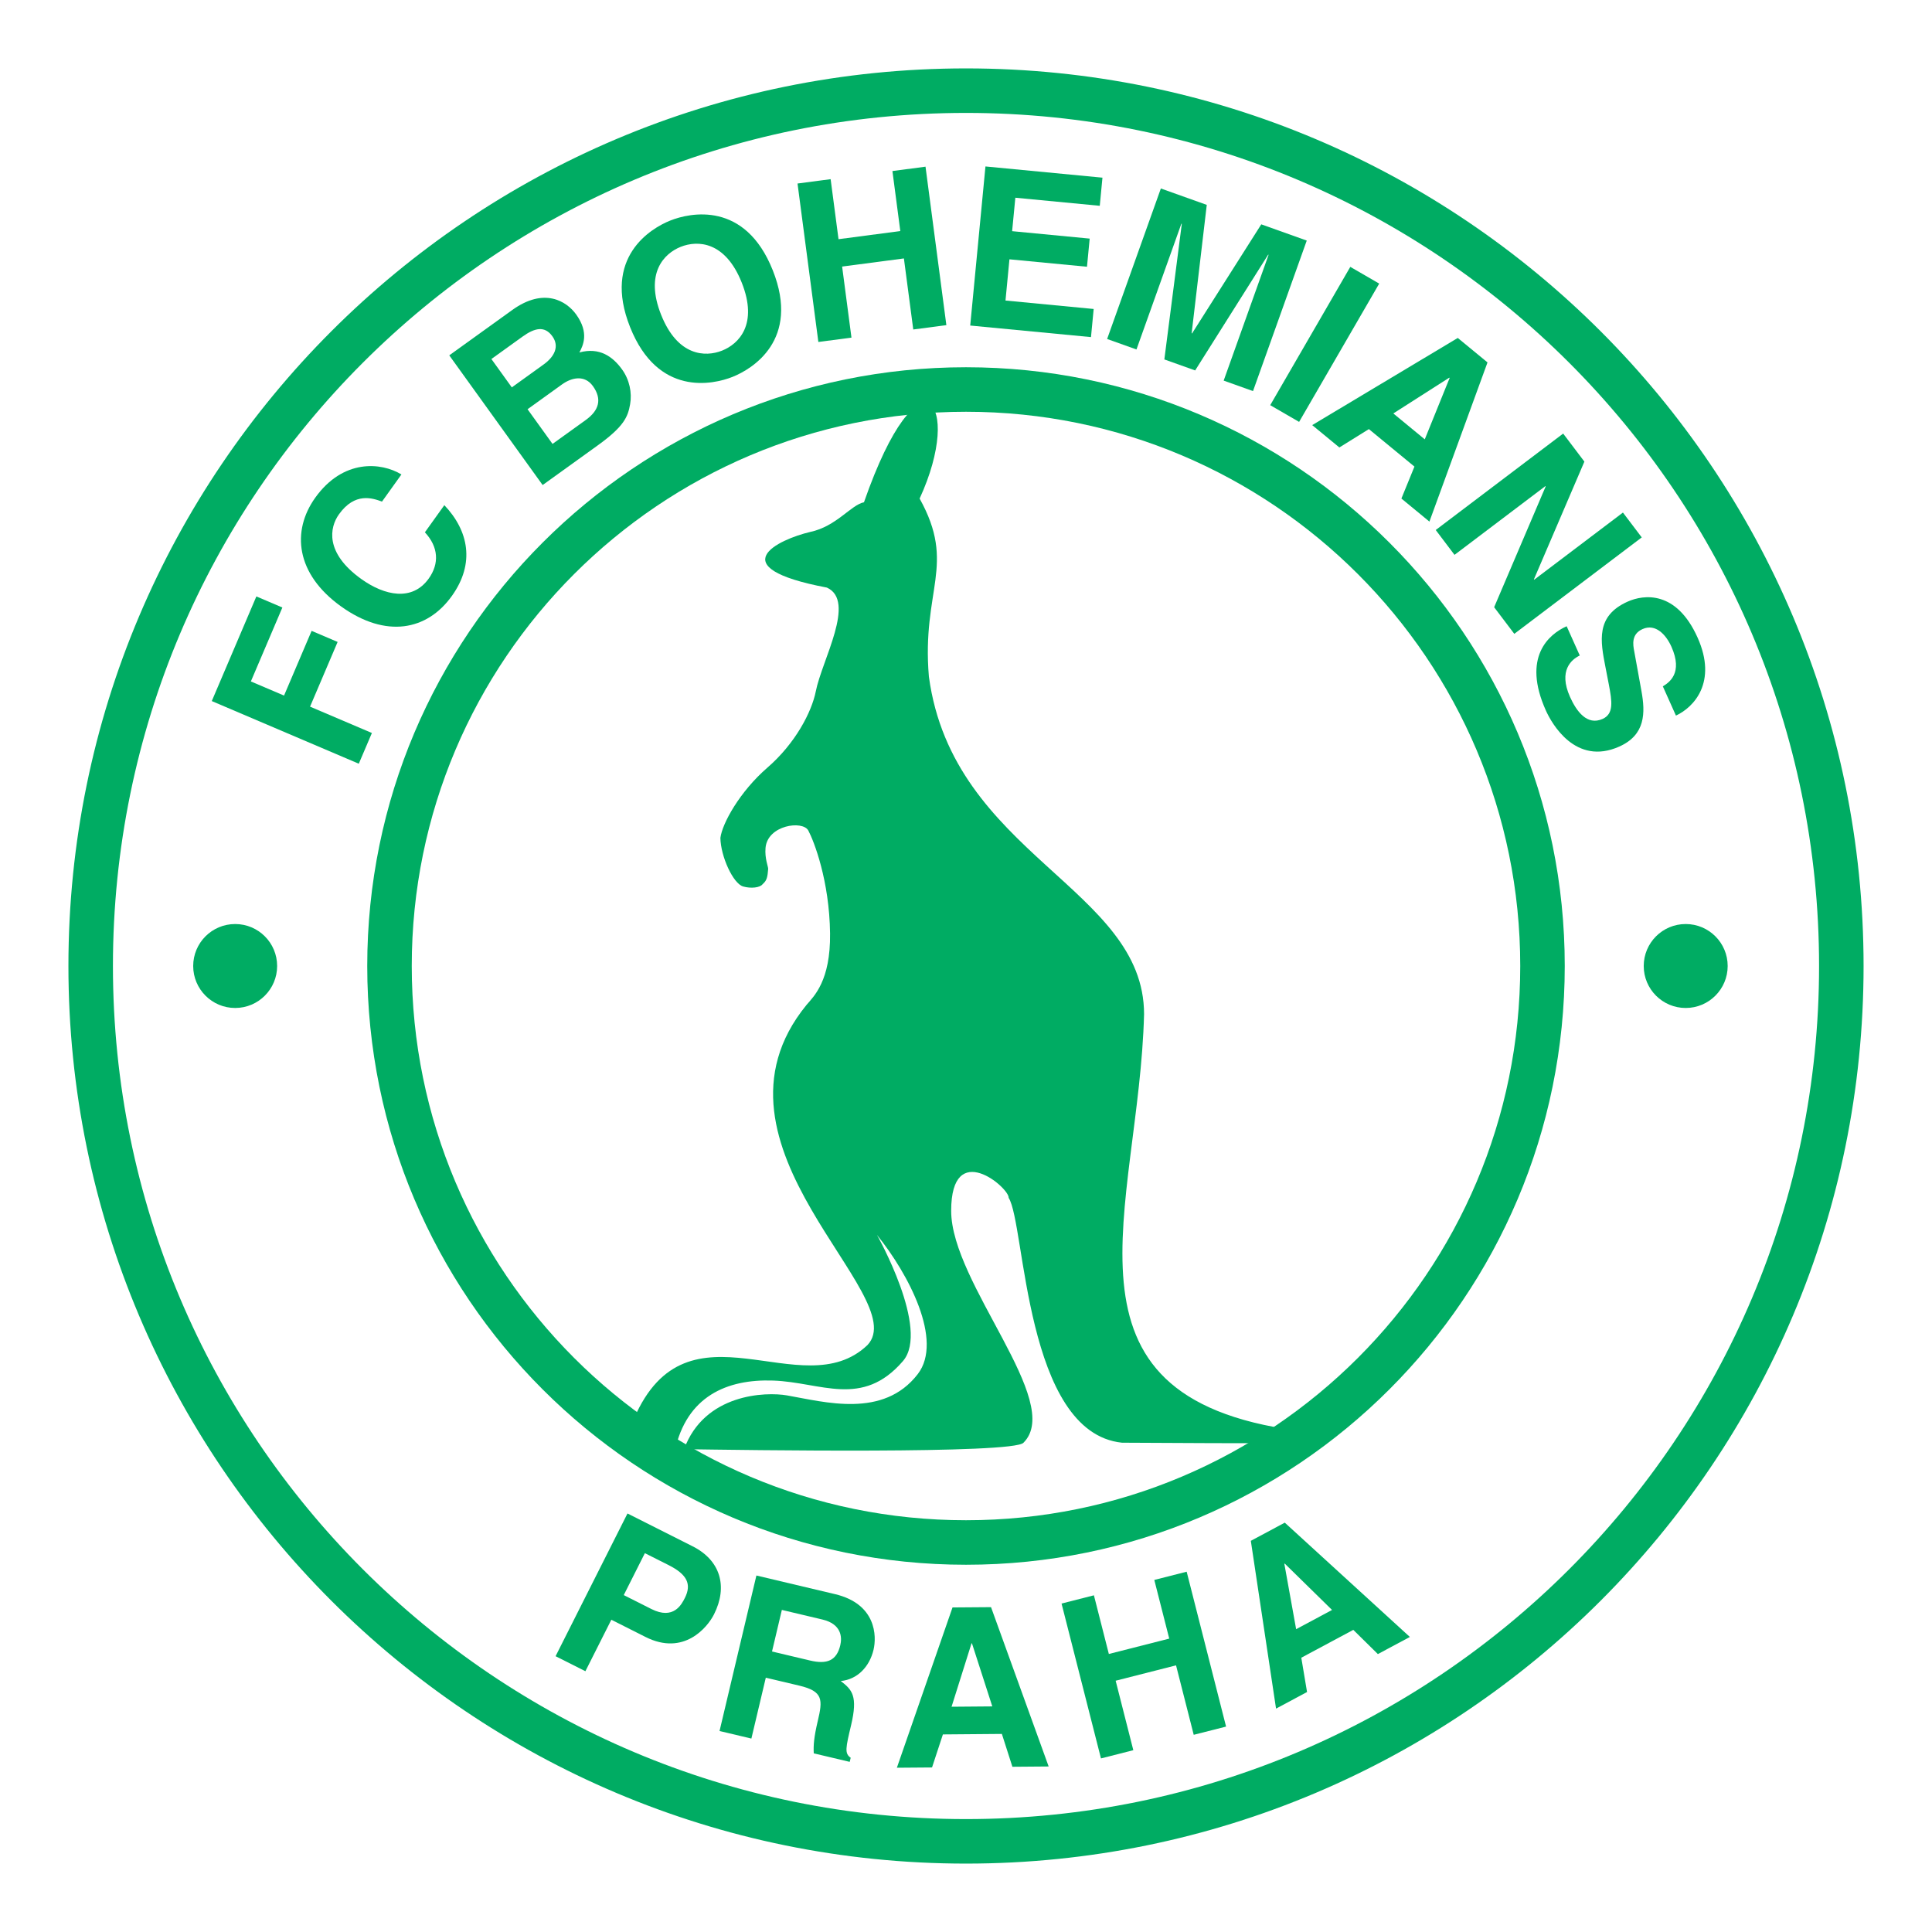 <?xml version="1.0" encoding="utf-8"?>
<!-- Generator: Adobe Illustrator 13.0.0, SVG Export Plug-In . SVG Version: 6.00 Build 14948)  -->
<!DOCTYPE svg PUBLIC "-//W3C//DTD SVG 1.0//EN" "http://www.w3.org/TR/2001/REC-SVG-20010904/DTD/svg10.dtd">
<svg version="1.0" id="Layer_1" xmlns="http://www.w3.org/2000/svg" xmlns:xlink="http://www.w3.org/1999/xlink" x="0px" y="0px"
	 width="192.756px" height="192.756px" viewBox="0 0 192.756 192.756" enable-background="new 0 0 192.756 192.756"
	 xml:space="preserve">
<g>
	<polygon fill-rule="evenodd" clip-rule="evenodd" fill="#FFFFFF" points="0,0 192.756,0 192.756,192.756 0,192.756 0,0 	"/>
	
		<path fill-rule="evenodd" clip-rule="evenodd" fill="#FFFFFF" stroke="#00AC63" stroke-width="4.441" stroke-miterlimit="2.613" d="
		M96.378,183.711c48.231,0,87.331-39.1,87.331-87.333c0-48.231-39.1-87.333-87.331-87.333S9.047,48.146,9.047,96.378
		C9.047,144.611,48.146,183.711,96.378,183.711L96.378,183.711z"/>
	<path fill-rule="evenodd" clip-rule="evenodd" fill="#00AC63" d="M96.377,38.861c-31.765,0-57.517,25.752-57.517,57.517
		c0,31.765,25.753,57.517,57.517,57.517c31.765,0,57.518-25.752,57.518-57.517C153.896,64.613,128.143,38.861,96.377,38.861
		L96.377,38.861z"/>
	<path fill-rule="evenodd" clip-rule="evenodd" fill="#00AC63" d="M62.232,159.143l2.108-4.184l2.36,1.188
		c1.844,0.93,2.328,1.895,1.628,3.283c-0.319,0.635-1.119,2.221-3.34,1.102L62.232,159.143L62.232,159.143z M60.993,161.602
		l3.412,1.719c3.828,1.928,6.18-0.965,6.83-2.254c1.409-2.795,0.631-5.4-2.125-6.789L62.604,151l-7.174,14.24l2.975,1.498
		L60.993,161.602L60.993,161.602z"/>
	<path fill-rule="evenodd" clip-rule="evenodd" fill="#00AC63" d="M77.024,164.77l0.982-4.148l4.041,0.957
		c1.902,0.451,1.982,1.748,1.788,2.568c-0.364,1.535-1.323,1.924-3.009,1.525L77.024,164.77L77.024,164.77z M71.789,172.703
		l3.177,0.754l1.438-6.072l3.349,0.793c2.399,0.568,2.333,1.42,1.833,3.539c-0.379,1.598-0.439,2.428-0.397,3.215l3.587,0.85
		l0.098-0.412c-0.63-0.422-0.497-0.984,0.041-3.254c0.686-2.895,0.107-3.533-1.035-4.398c1.657-0.154,2.87-1.42,3.274-3.127
		c0.317-1.34,0.283-4.564-3.844-5.543l-7.844-1.859L71.789,172.703L71.789,172.703z"/>
	<path fill-rule="evenodd" clip-rule="evenodd" fill="#00AC63" d="M96.929,163.959l0.044-0.002l2.029,6.291l-4.064,0.033
		L96.929,163.959L96.929,163.959z M94.073,173.043l5.884-0.049l1.05,3.277l3.618-0.029l-5.75-15.896l-3.842,0.029l-5.552,15.992
		l3.508-0.027L94.073,173.043L94.073,173.043z"/>
	<polygon fill-rule="evenodd" clip-rule="evenodd" fill="#00AC63" points="111.309,167.686 113.072,174.617 109.844,175.438 
		105.911,159.986 109.14,159.164 110.63,165.018 116.655,163.484 115.165,157.631 118.394,156.809 122.326,172.262 119.098,173.082 
		117.334,166.152 111.309,167.686 	"/>
	<path fill-rule="evenodd" clip-rule="evenodd" fill="#00AC63" d="M128.139,156.02l0.039-0.021l4.72,4.627l-3.582,1.918
		L128.139,156.02L128.139,156.02z M129.831,165.391l5.188-2.779l2.452,2.416l3.191-1.709l-12.479-11.404l-3.388,1.814l2.516,16.74
		l3.093-1.656L129.831,165.391L129.831,165.391z"/>
	<polygon fill-rule="evenodd" clip-rule="evenodd" fill="#00AC63" points="37.104,73.131 35.797,76.196 21.129,69.945 
		25.578,59.506 28.172,60.611 25.029,67.987 28.339,69.397 31.09,62.941 33.685,64.047 30.934,70.502 37.104,73.131 	"/>
	<path fill-rule="evenodd" clip-rule="evenodd" fill="#00AC63" d="M38.112,50.044c-0.931-0.339-2.691-0.971-4.294,1.269
		c-0.931,1.3-1.435,3.834,2.231,6.458c2.329,1.667,5.083,2.247,6.725-0.047c1.073-1.499,0.974-3.153-0.382-4.616l1.939-2.708
		c2.429,2.558,3.078,5.81,0.751,9.059c-2.469,3.449-6.569,4.255-11.048,1.049c-4.532-3.244-4.969-7.517-2.578-10.858
		c2.78-3.882,6.577-3.54,8.594-2.313L38.112,50.044L38.112,50.044z"/>
	<path fill-rule="evenodd" clip-rule="evenodd" fill="#00AC63" d="M52.634,40.829l3.442-2.478c0.974-0.7,2.259-0.968,3.076,0.167
		c0.947,1.316,0.605,2.437-0.71,3.385l-3.316,2.387L52.634,40.829L52.634,40.829z M54.139,48.393l5.479-3.944
		c2.649-1.907,3.028-2.863,3.248-4.116c0.205-1.161-0.063-2.445-0.803-3.473c-0.921-1.279-2.245-2.242-4.258-1.695
		c0.346-0.66,1.015-1.935-0.321-3.792c-0.96-1.333-3.198-2.731-6.371-0.448l-6.29,4.528L54.139,48.393L54.139,48.393z
		 M49.027,35.819l3.1-2.231c1.226-0.883,2.216-1.103,2.981-0.04c0.74,1.027,0.191,2.052-0.873,2.817l-3.171,2.284L49.027,35.819
		L49.027,35.819z"/>
	<path fill-rule="evenodd" clip-rule="evenodd" fill="#00AC63" d="M65.958,31.402c-1.649-4.147,0.292-6.115,1.964-6.779
		c1.672-0.665,4.435-0.569,6.084,3.579c1.65,4.147-0.292,6.115-1.964,6.779C70.37,35.646,67.607,35.55,65.958,31.402L65.958,31.402z
		 M62.862,32.633c2.766,6.955,8.261,5.749,10.222,4.969c1.96-0.779,6.783-3.677,4.017-10.631c-2.766-6.955-8.261-5.749-10.222-4.969
		C64.919,22.781,60.096,25.68,62.862,32.633L62.862,32.633z"/>
	<polygon fill-rule="evenodd" clip-rule="evenodd" fill="#00AC63" points="84.019,26.595 84.951,33.684 81.648,34.119 79.569,18.31 
		82.872,17.875 83.66,23.864 89.824,23.053 89.037,17.065 92.339,16.63 94.419,32.439 91.116,32.873 90.183,25.784 84.019,26.595 	
		"/>
	<polygon fill-rule="evenodd" clip-rule="evenodd" fill="#00AC63" points="109.724,20.533 101.301,19.727 100.98,23.064 
		108.718,23.806 108.449,26.613 100.712,25.872 100.318,29.984 109.116,30.827 108.848,33.633 96.799,32.479 98.319,16.607 
		109.992,17.726 109.724,20.533 	"/>
	<polygon fill-rule="evenodd" clip-rule="evenodd" fill="#00AC63" points="125.013,39.019 122.086,37.973 126.566,25.425 
		126.524,25.41 119.241,36.958 116.167,35.86 117.908,22.333 117.866,22.318 113.386,34.867 110.458,33.821 115.819,18.805 
		120.399,20.441 118.891,33.249 118.933,33.263 125.837,22.382 130.375,24.002 125.013,39.019 	"/>
	<polygon fill-rule="evenodd" clip-rule="evenodd" fill="#00AC63" points="129.612,42.093 126.73,40.424 134.72,26.625 
		137.603,28.295 129.612,42.093 	"/>
	<path fill-rule="evenodd" clip-rule="evenodd" fill="#00AC63" d="M144.597,37.68l0.034,0.028l-2.482,6.125l-3.138-2.583
		L144.597,37.68L144.597,37.68z M136.574,42.812l4.545,3.74l-1.301,3.187l2.795,2.301l5.796-15.882l-2.966-2.441l-14.523,8.696
		l2.709,2.23L136.574,42.812L136.574,42.812z"/>
	<polygon fill-rule="evenodd" clip-rule="evenodd" fill="#00AC63" points="161.921,51.138 163.797,53.617 151.082,63.238 
		149.071,60.582 154.212,48.532 154.187,48.497 145.118,55.358 143.243,52.879 155.957,43.257 158.075,46.055 153.039,57.802 
		153.066,57.838 161.921,51.138 	"/>
	<path fill-rule="evenodd" clip-rule="evenodd" fill="#00AC63" d="M157.614,65.399c-0.802,0.383-2.16,1.478-0.972,4.133
		c0.645,1.439,1.706,2.887,3.246,2.196c1.136-0.507,0.949-1.738,0.624-3.442l-0.334-1.723c-0.505-2.597-0.994-5.103,2.208-6.537
		c1.622-0.726,4.869-1.133,6.983,3.588c1.997,4.46-0.387,6.963-2.16,7.781l-1.308-2.919c0.612-0.371,2.044-1.304,0.855-3.959
		c-0.518-1.156-1.561-2.343-2.878-1.754c-1.135,0.508-0.961,1.55-0.829,2.222l0.715,3.937c0.403,2.204,0.409,4.392-2.205,5.562
		c-4.378,1.96-6.76-2.326-7.331-3.604c-2.378-5.31,0.274-7.592,2.078-8.4L157.614,65.399L157.614,65.399z"/>
	<path fill-rule="evenodd" clip-rule="evenodd" fill="#FFFFFF" d="M96.378,38.861c-31.765,0-57.517,25.752-57.517,57.517
		c0,31.765,25.752,57.517,57.517,57.517c31.765,0,57.518-25.752,57.518-57.517C153.896,64.613,128.143,38.861,96.378,38.861
		L96.378,38.861z M129.135,143.939c-1.711,0.117-14.084,0-17.193,0c-9.715-1.012-9.642-21.838-11.307-24.43
		c0.065-1.004-5.737-5.961-5.737,1.297c0,7.252,11.29,19.061,7.218,23.133c-0.981,1.145-27.913,0.732-33.867,0.646
		c2.036-5.551,8.143-5.736,10.271-5.365c3.759,0.654,9.614,2.332,13.047-2.129c2.573-3.346-0.925-9.994-4.071-13.881
		c0,0,5.322,9.42,2.591,12.586c-4.071,4.719-8.164,2.109-12.954,1.943c-4.615-0.16-8.636,1.572-9.809,7.031
		c-4.468-0.486-4.071-3.238-4.071-3.238c5.367-12.398,16.748-1.111,23.288-7.328c4.657-4.887-17.551-19.877-6.077-33.941
		c0.746-0.873,2.406-2.406,2.351-7.13c-0.062-5.273-1.61-9.216-2.166-10.265c-0.555-1.048-4.071-0.555-4.272,1.725
		c-0.093,1.06,0.279,1.882,0.263,2.1c-0.062,0.802-0.131,1.127-0.491,1.462c-0.02,0.018-0.039,0.036-0.059,0.053
		c-0.251,0.362-1.178,0.458-1.953,0.234c-0.993-0.288-2.235-2.995-2.263-4.847c0.186-1.449,1.927-4.614,4.703-7.02
		c2.776-2.406,4.4-5.531,4.812-7.587c0.614-3.128,4.057-9.029,1.11-10.364c-10.734-2.036-4.812-4.812-1.666-5.552
		c2.617-0.55,4.071-2.702,5.366-2.961c5.552-15.916,9.994-9.993,5.552-0.37c3.701,6.662,0.185,9.068,0.925,17.766
		c2.406,17.766,21.468,21.097,21.468,33.681c-0.494,19.371-10.01,38.16,15.262,41.545
		C129.939,142.926,130.165,143.91,129.135,143.939L129.135,143.939z"/>
	<path fill-rule="evenodd" clip-rule="evenodd" fill="#00AC63" d="M23.463,100.566c2.312,0,4.187-1.877,4.187-4.188
		c0-2.313-1.875-4.187-4.187-4.187c-2.313,0-4.188,1.874-4.188,4.187C19.276,98.689,21.15,100.566,23.463,100.566L23.463,100.566z"
		/>
	<path fill-rule="evenodd" clip-rule="evenodd" fill="#00AC63" d="M168.183,100.566c2.312,0,4.188-1.877,4.188-4.188
		c0-2.313-1.876-4.187-4.188-4.187c-2.313,0-4.188,1.874-4.188,4.187C163.995,98.689,165.869,100.566,168.183,100.566
		L168.183,100.566z"/>
	<path fill="none" stroke="#00AC63" stroke-width="4.441" stroke-miterlimit="2.613" d="M96.377,38.861
		c-31.765,0-57.517,25.752-57.517,57.517c0,31.765,25.753,57.517,57.517,57.517c31.765,0,57.518-25.752,57.518-57.517
		C153.896,64.613,128.143,38.861,96.377,38.861"/>
</g>
</svg>
